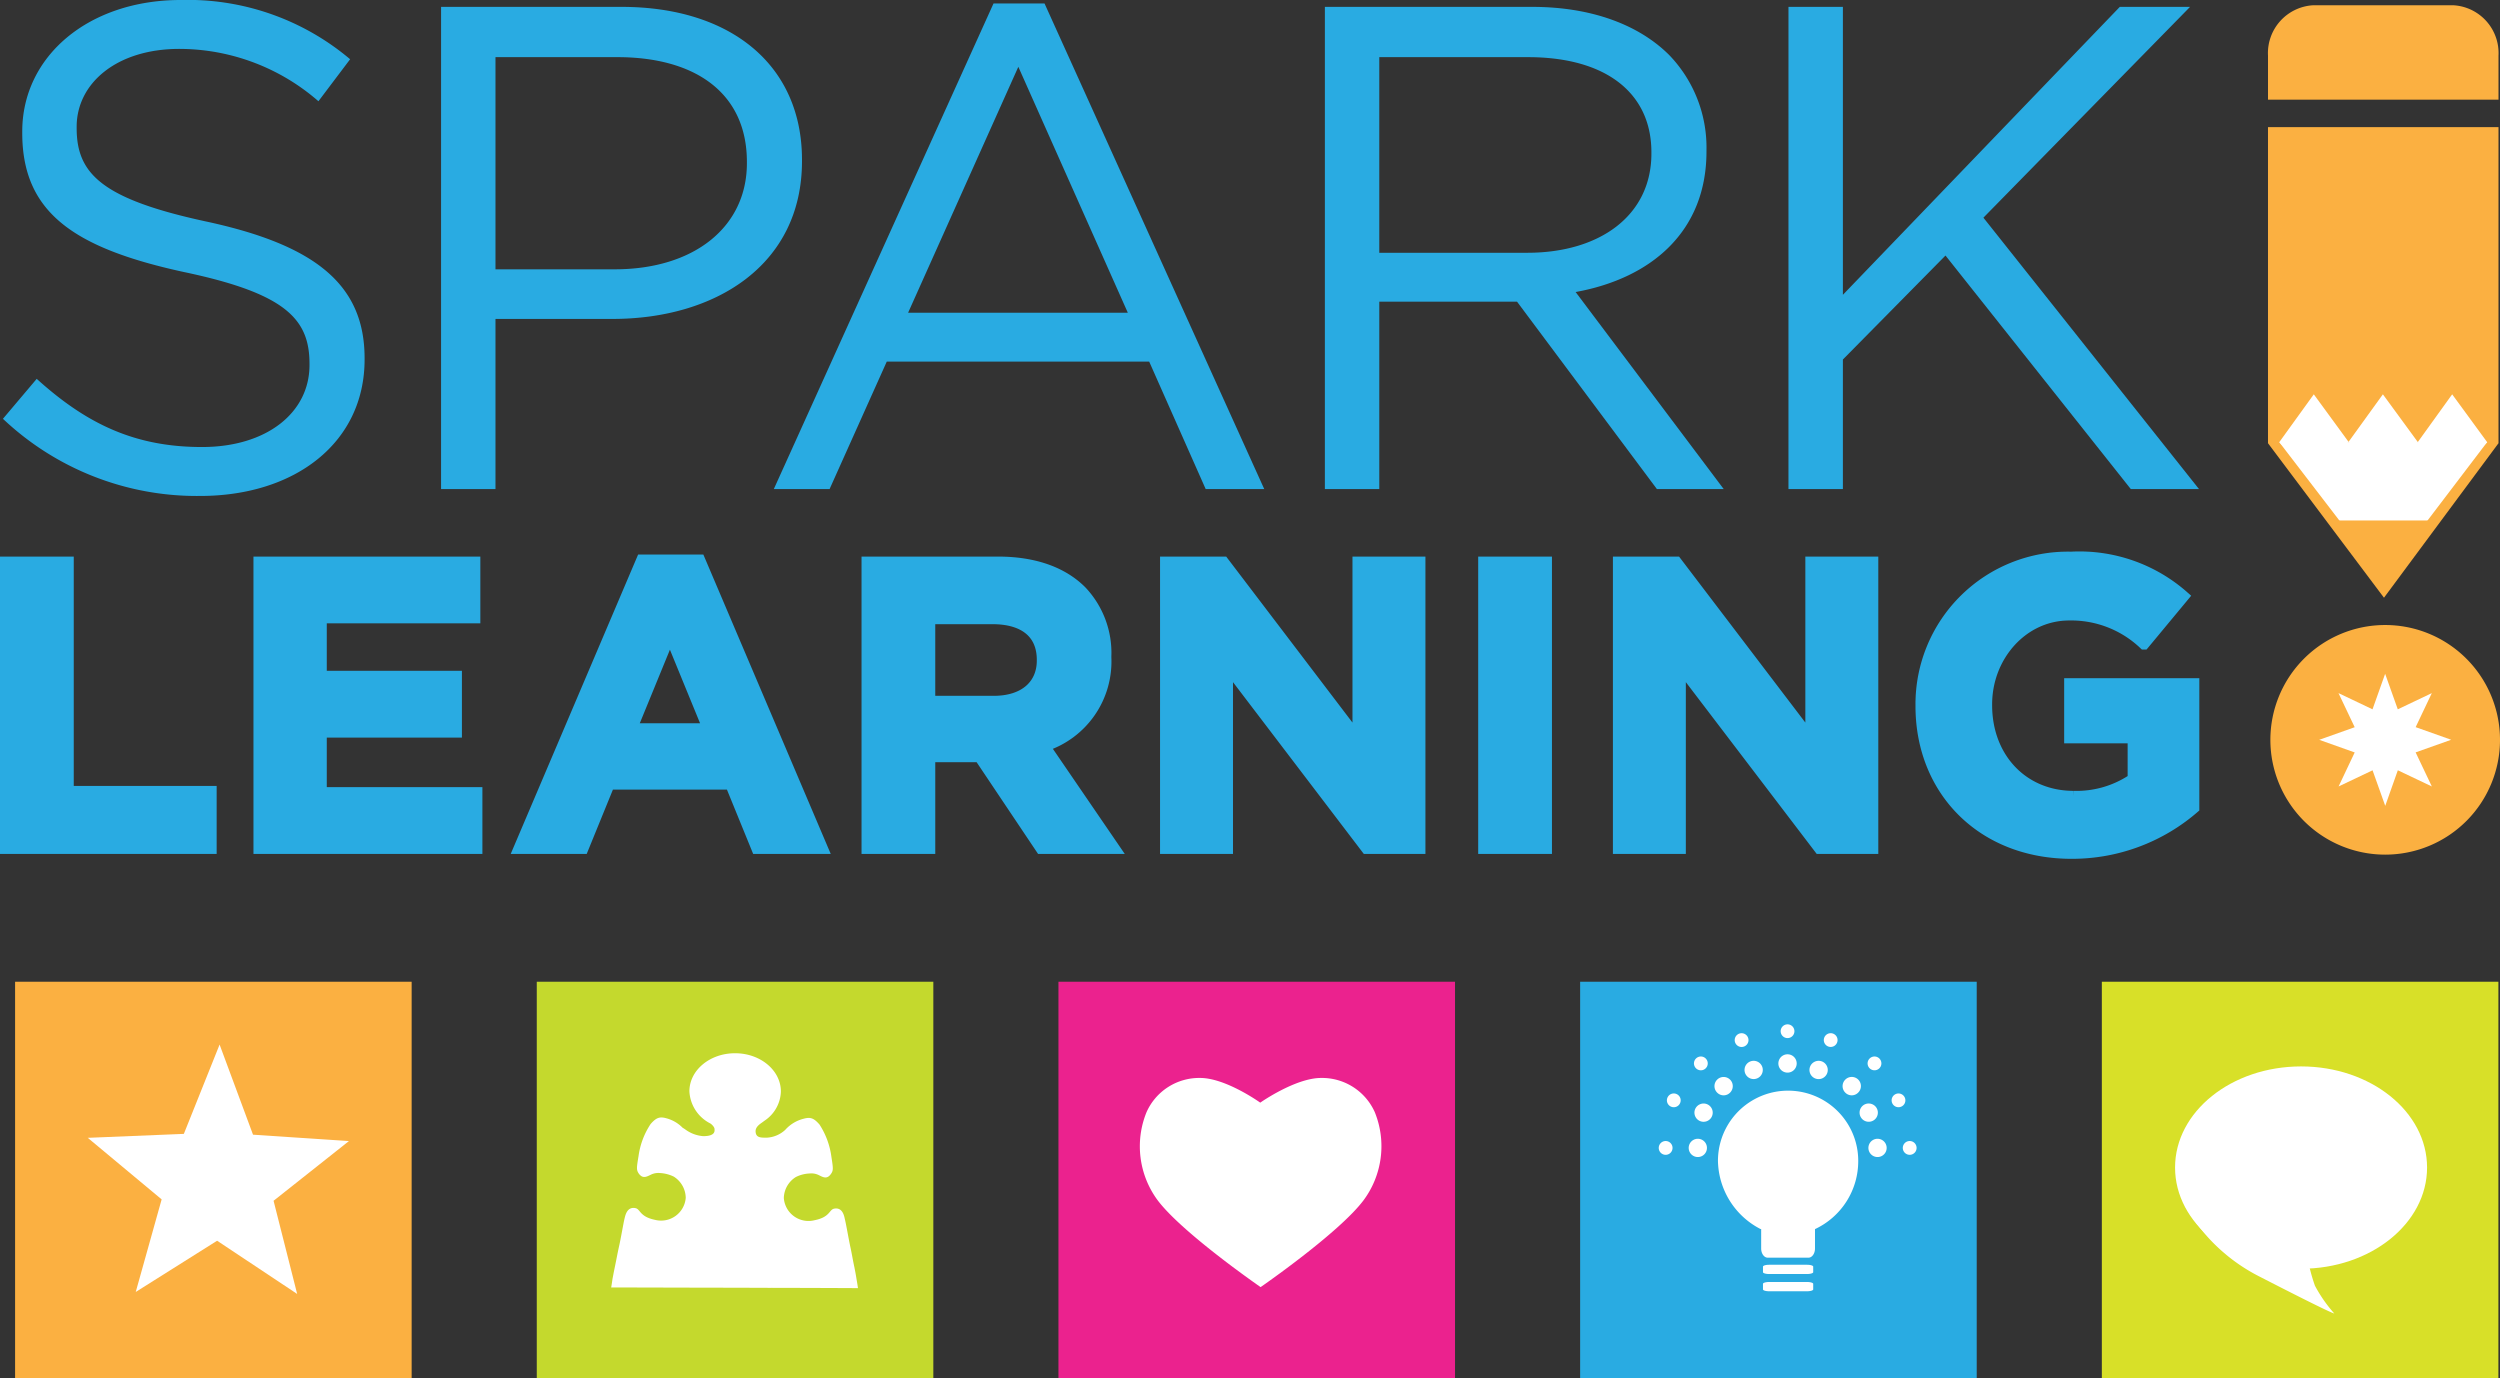 <?xml version="1.0" encoding="UTF-8"?>
<svg xmlns="http://www.w3.org/2000/svg" data-name="Layer 1" viewBox="0 0 218.21 120.278">
  <rect x="0" y="0" width="218.21" height="120.278" fill="#333333" stroke="none"/>
  <path fill="#d8e028" d="M183.457 85.69h34.613v34.589h-34.613z"></path>
  <g fill="#fff">
    <path d="M211.844 101.907c0 4.878-4.922 8.834-10.995 8.834-6.077 0-11.001-3.956-11.001-8.834 0-4.874 4.924-8.826 11-8.826 6.074 0 10.996 3.952 10.996 8.826z"></path>
    <path d="M190.742 105.288a15.61 15.61 0 006.415 6.104c2.685 1.378 6.192 3.162 6.59 3.256a12.31 12.31 0 01-1.692-2.43 15.675 15.675 0 01-.597-2.188l.048-1.01"></path>
  </g>
  <path fill="#eb228e" d="M92.386 85.69H127v34.589H92.386z"></path>
  <path d="M110.031 112.344s6.838-4.72 8.983-7.576a7.912 7.912 0 00.987-7.685 5.041 5.041 0 00-4.688-2.995c-2.25 0-5.314 2.156-5.314 2.156s-3.002-2.156-5.245-2.156a5.032 5.032 0 00-4.684 2.995 7.912 7.912 0 00.977 7.685c2.148 2.856 8.984 7.576 8.984 7.576z" fill="#fff"></path>
  <path fill="#fbb041" d="M1.317 85.69H35.93v34.589H1.317z"></path>
  <path fill="#fff" d="M22.085 99.04l8.372.557-6.579 5.212 2.06 8.132-6.988-4.645-7.103 4.472 2.262-8.081-6.449-5.373 8.387-.345 3.12-7.795 2.918 7.866z"></path>
  <path fill="#29abe2" d="M137.921 85.69h34.615v34.589h-34.615z"></path>
  <g fill="#fff">
    <path d="M158.432 107.276a6.548 6.548 0 003.762-5.957 6.122 6.122 0 00-12.244 0 6.822 6.822 0 003.718 5.957"></path>
    <path d="M158.42 108.972c0 .443-.254.803-.571.803h-3.554c-.318 0-.573-.36-.573-.803v-2.346c0-.443.255-.802.573-.802h3.554c.317 0 .572.36.572.802zM158.264 111.039c0 .09-.24.163-.536.163h-3.31c-.296 0-.538-.072-.538-.163v-.48c0-.092.242-.165.538-.165h3.31c.296 0 .536.073.536.164zM158.264 112.543c0 .091-.242.164-.536.164h-3.31c-.296 0-.538-.073-.538-.164v-.482c0-.09.242-.164.538-.164h3.31c.294 0 .536.074.536.164zM156.823 92.822a.8.8 0 11-.798-.799.8.8 0 01.798.799zM156.624 90.012a.6.6 0 11-.6-.603.6.6 0 01.6.603zM151.01 94.237a.801.801 0 010 1.13.789.789 0 01-1.13 0 .798.798 0 111.13-1.13zM148.883 92.392a.602.602 0 11-.85 0 .599.599 0 01.85 0zM148.196 99.397a.797.797 0 11-.8.799.798.798 0 01.8-.799zM145.383 99.593a.602.602 0 11-.601.603.604.604 0 01.601-.603zM148.998 96.378a.798.798 0 11-1.04.432.803.803 0 011.04-.432zM146.327 95.488a.601.601 0 11-.786.322.6.6 0 01.786-.322zM153.807 93.094a.797.797 0 11-1.037-.445.797.797 0 011.037.445zM152.571 90.56a.598.598 0 01-.33.78.601.601 0 11.33-.78z"></path>
    <g>
      <path d="M162.803 96.378a.798.798 0 101.044.432.803.803 0 00-1.044-.432zM165.48 95.488a.6.6 0 10.782.322.6.6 0 00-.782-.322z"></path>
    </g>
    <g>
      <path d="M157.994 93.094a.799.799 0 101.04-.445.804.804 0 00-1.04.445zM159.232 90.56a.6.6 0 10.782-.335.6.6 0 00-.782.335z"></path>
    </g>
    <g>
      <path d="M161.062 94.237a.801.801 0 000 1.13.787.787 0 001.127 0 .798.798 0 10-1.127-1.13zM163.188 92.392a.602.602 0 10.851 0 .599.599 0 00-.85 0z"></path>
    </g>
    <g>
      <path d="M163.877 99.397a.797.797 0 10.799.799.8.8 0 00-.799-.799zM166.688 99.593a.602.602 0 10.6.603.603.603 0 00-.6-.603z"></path>
    </g>
  </g>
  <path fill="#c4d92d" d="M46.852 85.69h34.613v34.589H46.852z"></path>
  <path d="M74.769 111.692c-.055-.335-.055-.365-.19-1.061-.156-.728-.208-1.102-.35-1.765-.153-.698-.39-2.096-.489-2.463-.056-.268-.197-1.04-.921-.909-.462.084-.35.74-1.717 1.01a2.158 2.158 0 01-2.686-1.931 2.214 2.214 0 011.05-1.838 2.935 2.935 0 011.224-.31 1.465 1.465 0 01.786.147c.39.2.712.366 1.041-.09.235-.32.21-.486.049-1.525a6.776 6.776 0 00-1.035-2.801c-.479-.548-.771-.676-1.374-.512a3.187 3.187 0 00-1.621.977 2.56 2.56 0 01-1.617.68c-.506 0-.92.009-.965-.494-.046-.41.328-.665.563-.83l.214-.158a3.17 3.17 0 001.428-2.545c.002-1.843-1.782-3.337-3.982-3.342-2.211-.01-4 1.478-4.003 3.321a3.324 3.324 0 001.832 2.81c.134.087.353.312.36.472.006.151.115.635-.99.633a3.014 3.014 0 01-1.57-.592 4.205 4.205 0 00-.226-.144 3.104 3.104 0 00-1.416-.824c-.604-.171-.903-.039-1.38.507a6.68 6.68 0 00-1.05 2.794c-.173 1.043-.193 1.206.024 1.527.34.461.654.29 1.054.095a1.48 1.48 0 01.784-.144 3.112 3.112 0 011.217.315 2.225 2.225 0 011.041 1.85 2.158 2.158 0 01-2.688 1.92c-1.367-.285-1.253-.94-1.713-1.024-.724-.138-.87.637-.938.9-.094.368-.326 1.766-.488 2.462-.145.663-.206 1.033-.36 1.77-.141.686-.141.721-.208 1.058 0 .02-.102.707-.113.734l7.89.02h.653l5.108.013.001.002h.347a2786.775 2786.775 0 017.542.026 17.949 17.949 0 00-.118-.74z" fill="#fff"></path>
  <path d="M.257 36.554l2.948-3.488c4.388 3.969 8.597 5.952 14.43 5.952 5.65 0 9.379-3.004 9.379-7.153v-.121c0-3.907-2.105-6.133-10.943-7.996-9.68-2.105-14.129-5.231-14.129-12.144v-.12C1.942 4.87 7.774 0 15.771 0A21.95 21.95 0 0130.56 5.171l-2.766 3.666A18.487 18.487 0 0015.65 4.268c-5.472 0-8.959 3.007-8.959 6.794v.122c0 3.968 2.166 6.193 11.424 8.176 9.378 2.043 13.708 5.469 13.708 11.904v.117c0 7.218-6.014 11.908-14.37 11.908A24.63 24.63 0 01.256 36.554zM38.499.6h15.75c9.502 0 15.752 5.051 15.752 13.348v.119c0 9.08-7.576 13.77-16.532 13.77H43.248v14.85h-4.75zm15.15 22.907c6.976 0 11.543-3.727 11.543-9.258v-.121c0-6.012-4.508-9.14-11.302-9.14H43.248v18.519z" fill="#29abe2"></path>
  <g fill="#29abe2">
    <g stroke="#29abe2" stroke-miterlimit="10" stroke-width=".932">
      <path d="M.466 49.046h5.505v20.017h12.473v5.004H.466zM22.589 49.046H41.46v4.896H28.056v5.075h11.796v4.9H28.056v5.252H41.64v4.898H22.59zM56.006 48.867h5.076l10.723 25.2h-5.753l-2.288-5.611h-10.58l-2.287 5.611h-5.614zm5.792 14.726l-3.325-8.115-3.324 8.115zM75.664 49.046h11.437c3.182 0 5.648.894 7.292 2.538a7.848 7.848 0 012.145 5.717v.074a7.768 7.768 0 01-5.362 7.754l6.114 8.938h-6.436l-5.363-8.005h-4.324v8.005h-5.503zM86.744 61.2c2.678 0 4.218-1.43 4.218-3.537v-.075c0-2.359-1.644-3.572-4.326-3.572h-5.469v7.184zM101.72 49.046h5.076l11.72 15.405V49.046h5.435v25.021h-4.682l-12.115-15.908v15.908h-5.435zM129.488 49.046h5.507v25.021h-5.507zM141.248 49.046h5.075l11.721 15.405V49.046h5.435v25.021h-4.68L146.68 58.159v15.908h-5.433zM167.658 61.629v-.074a12.842 12.842 0 0113.118-12.937 13.743 13.743 0 019.832 3.43l-3.47 4.182a9.214 9.214 0 00-6.54-2.537c-4.004 0-7.183 3.539-7.183 7.79v.072c0 4.574 3.144 7.94 7.577 7.94a8.781 8.781 0 005.183-1.505v-3.574h-5.54v-4.753H191.5V70.53a16.252 16.252 0 01-10.69 3.965c-7.791 0-13.153-5.468-13.153-12.866z"></path>
    </g>
    <path d="M86.72.3h4.449l19.179 42.387h-5.112l-4.93-11.123H77.4l-4.99 11.123h-4.868zm11.72 26.995L88.884 5.831l-9.62 21.464z"></path>
  </g>
  <path d="M115.64.6h18.096c5.174 0 9.32 1.565 11.965 4.21a11.623 11.623 0 013.247 8.296v.12c0 6.976-4.807 11.063-11.421 12.264l12.924 17.197h-5.831l-12.206-16.354H120.39v16.354h-4.75zm17.675 21.463c6.314 0 10.826-3.244 10.826-8.656v-.121c0-5.17-3.973-8.297-10.762-8.297h-12.99v17.074zM156.105.6h4.75v25.132L185.026.599h6.132L173.12 19l18.816 23.687h-5.952l-16.173-20.383-8.956 9.077v11.306h-4.751z" fill="#29abe2"></path>
  <path d="M197.96 8.7V4.86a4.184 4.184 0 013.93-4.4h12.264a4.182 4.182 0 013.925 4.4V8.7M218.079 38.686l-9.996 13.486-10.124-13.486V11.099h20.12v27.587z" fill="#fbb041"></path>
  <path fill="#fff" d="M217.094 38.58l-9.04 11.889-9.11-11.874"></path>
  <path fill="#fff" d="M214.035 34.418l-2.999 4.165-3.048-4.165-2.997 4.149-3.033-4.149-3.014 4.176 2.383 2.522 3.645-2.522h.036l2.945 1.868 3.072-1.868h.019l3.565 2.493 2.48-2.493-3.054-4.176z"></path>
  <path fill="#fbb041" d="M212.27 45.427l-4.224 5.695-4.278-5.695"></path>
  <path d="M217.517 64.574a9.328 9.328 0 11-9.33-9.327 9.33 9.33 0 019.33 9.327z" fill="#fbb041" stroke="#fbb041" stroke-width="1.386"></path>
  <path fill="#fff" d="M209.288 61.912l2.971-1.415-1.411 2.971 3.1 1.102-3.102 1.101 1.415 2.975-2.969-1.413-1.099 3.105-1.107-3.103-2.966 1.411 1.407-2.97-3.099-1.102 3.099-1.1-1.415-2.977 2.97 1.415 1.102-3.1 1.104 3.1z"></path>
</svg>
